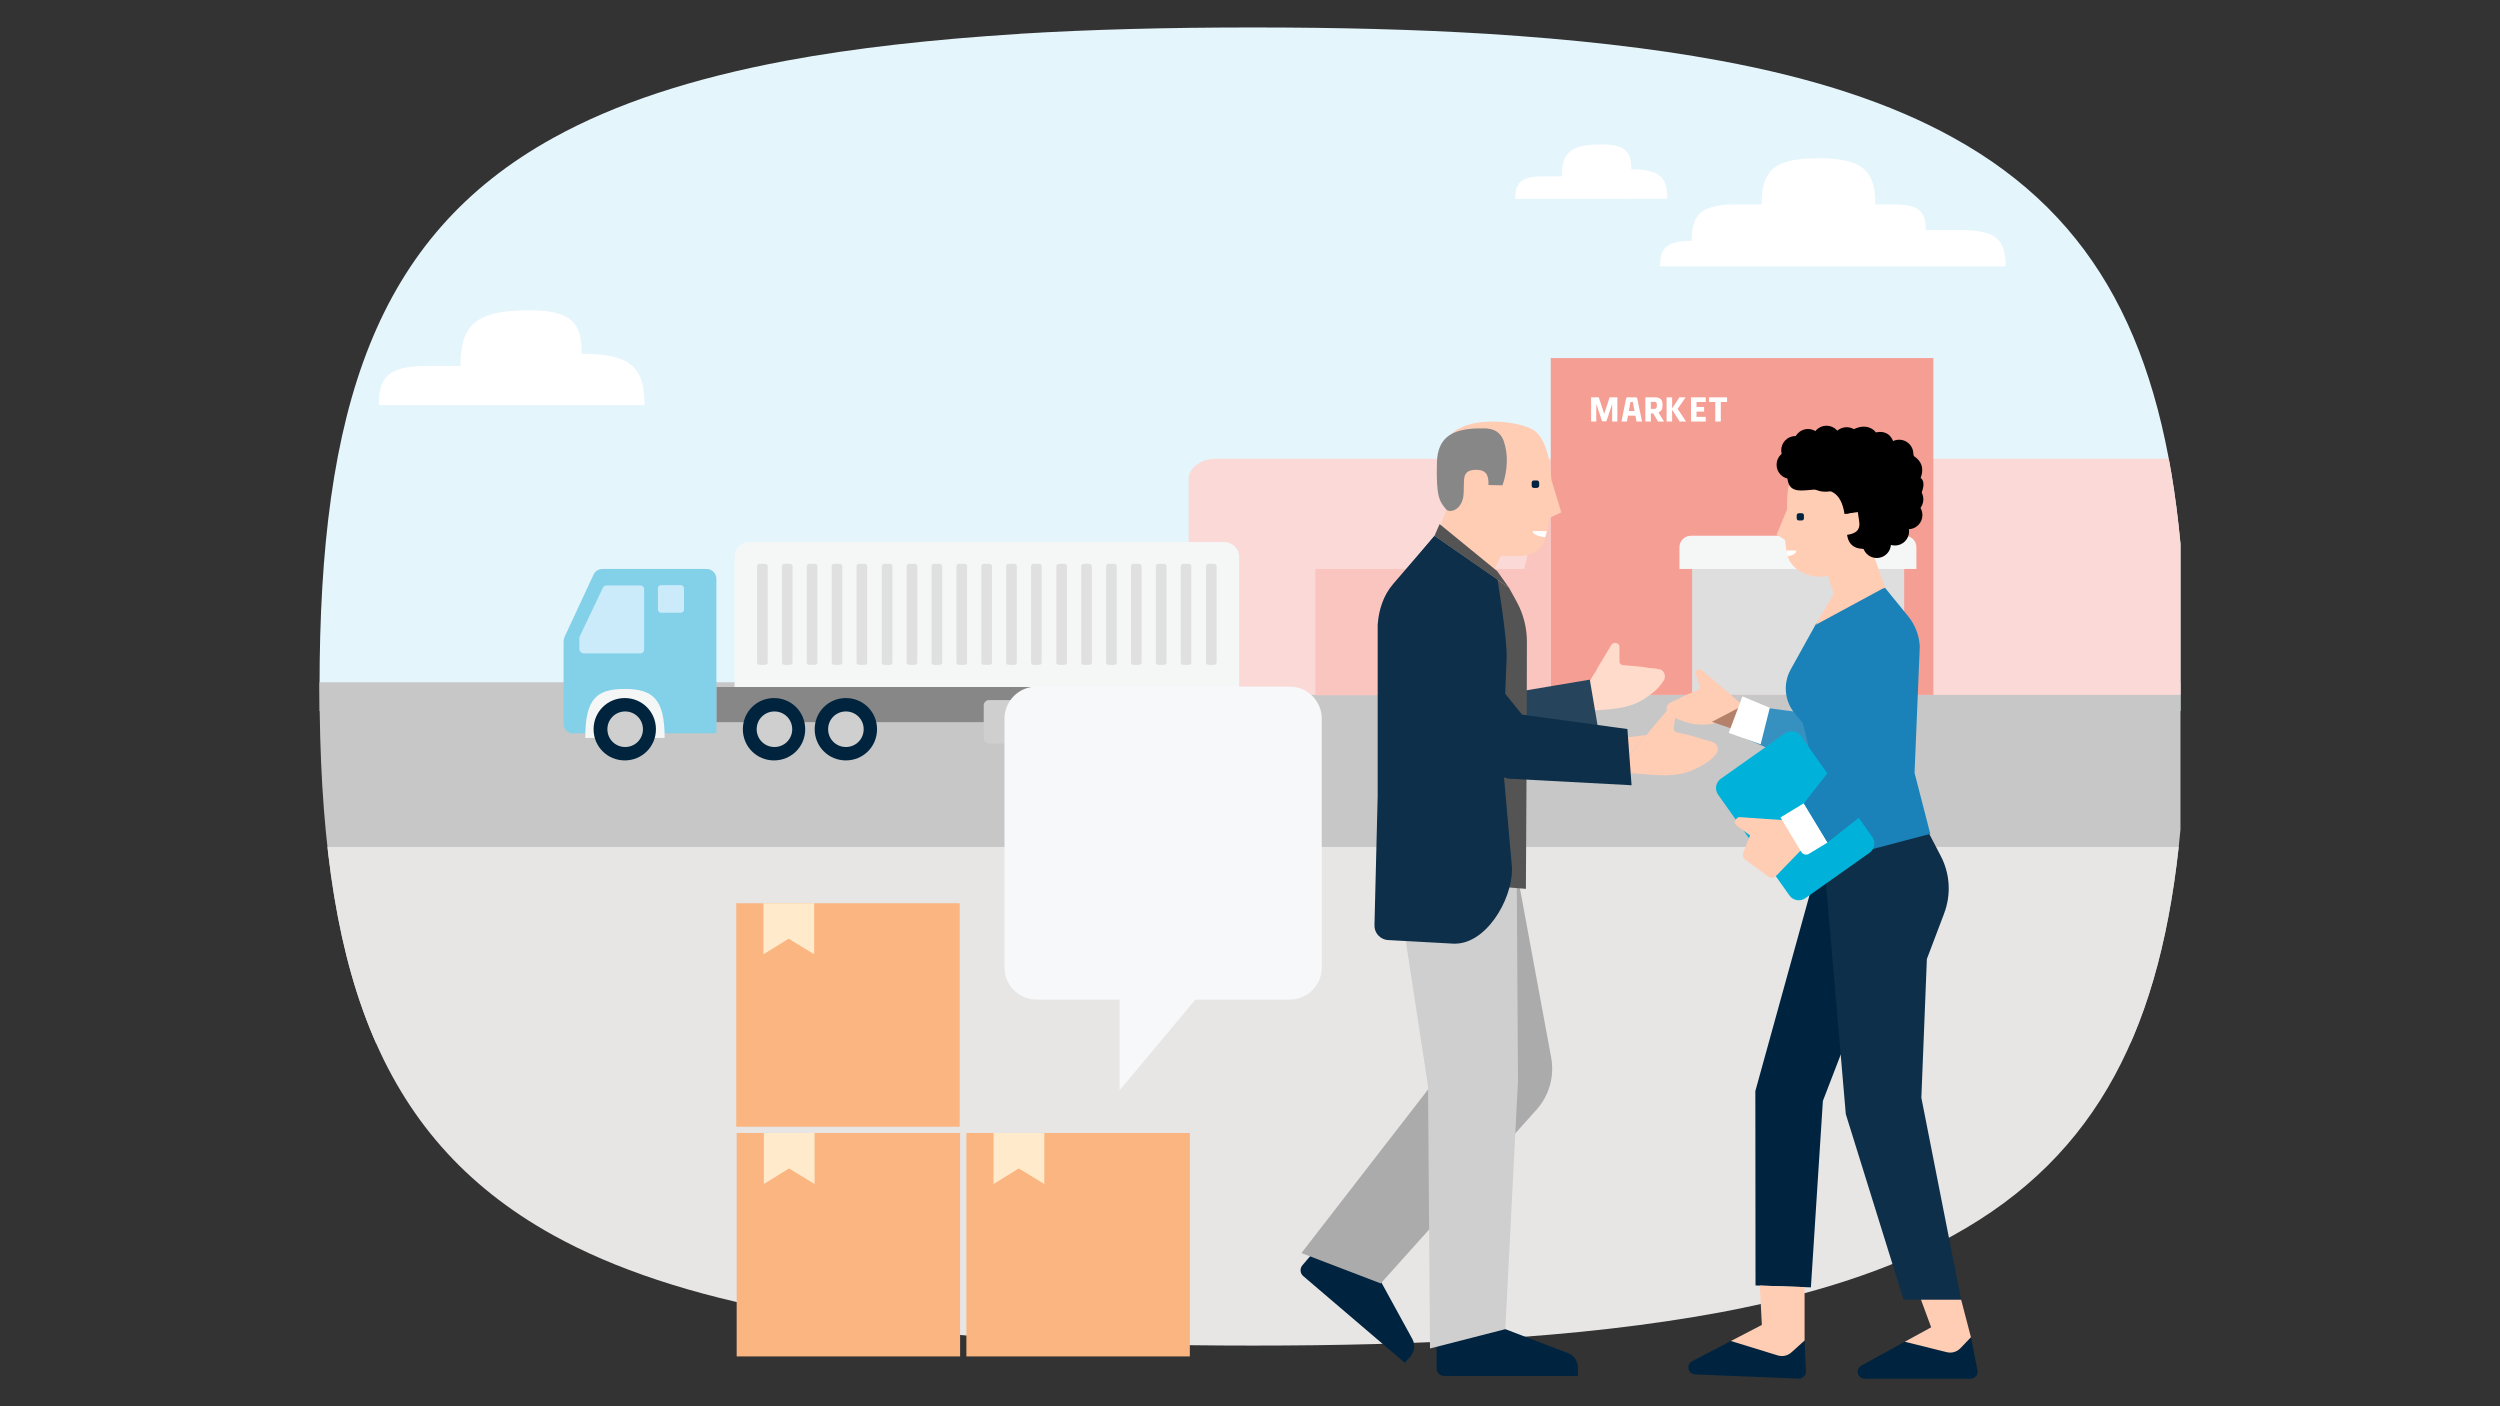 <?xml version="1.0" encoding="UTF-8"?><svg id="Layer_1" xmlns="http://www.w3.org/2000/svg" xmlns:xlink="http://www.w3.org/1999/xlink" viewBox="0 0 720 405"><rect x="0" y="0" width="720" height="405" fill="#333333" stroke="none"/><defs><style>.cls-1{clip-path:url(#clippath);}.cls-2{fill:none;}.cls-2,.cls-3,.cls-4,.cls-5,.cls-6,.cls-7,.cls-8,.cls-9,.cls-10,.cls-11,.cls-12,.cls-13,.cls-14,.cls-15,.cls-16,.cls-17,.cls-18,.cls-19,.cls-20,.cls-21,.cls-22,.cls-23,.cls-24,.cls-25,.cls-26,.cls-27,.cls-28,.cls-29,.cls-30,.cls-31,.cls-32,.cls-33{stroke-width:0px;}.cls-3{fill-rule:evenodd;}.cls-3,.cls-27{fill:#ffccb4;}.cls-5{fill:#f6f8f9;}.cls-6{fill:#fad9d6;}.cls-7{fill:#fac4bf;}.cls-8{fill:#fab580;}.cls-9{fill:#878787;}.cls-10{fill:#545454;}.cls-11{fill:#26455c;}.cls-12{fill:#82d1e8;}.cls-13{fill:#1a82b8;}.cls-14{fill:#0d2f49;}.cls-15{fill:#3691c1;}.cls-16{fill:#c7c7c7;}.cls-17{fill:#dedede;}.cls-18{fill:#cfcfcf;}.cls-19{fill:#e0e0e0;}.cls-20{fill:#ababab;}.cls-21{fill:#ccebfa;}.cls-22{fill:#b4816b;}.cls-23{fill:#ffdbcb;}.cls-24{fill:#fff;}.cls-25{fill:#e8e5e5;}.cls-26{fill:#ffebcc;}.cls-28{fill:#e5f5fc;}.cls-29{fill:#f5f7f7;}.cls-30{fill:#f59e94;}.cls-31{fill:#00243f;}.cls-32{fill:#00243d;}.cls-33{fill:#00b2d9;}</style><clipPath id="clippath"><path class="cls-2" d="m293.66,9.75c-25.25,1.59-47.65,4.09-67.21,7.73-27.29,5.12-49.36,12.39-67.21,22.29-51.17,28.32-67.21,78.01-67.21,157.96s16.03,129.53,67.21,157.96c17.86,9.9,40.03,17.18,67.21,22.29,19.67,3.64,41.96,6.25,67.21,7.73,20.47,1.25,42.76,1.82,67.21,1.82s46.85-.57,67.21-1.82c25.25-1.48,47.54-4.1,67.21-7.73,27.29-5.12,49.36-12.4,67.21-22.18,41.94-23.1,60.18-60.43,65.48-116.88v-82.3c-5.31-56.5-23.61-93.86-65.48-116.98-17.85-9.89-40.03-17.17-67.21-22.18-19.67-3.64-41.96-6.14-67.21-7.73-20.47-1.25-42.76-1.82-67.21-1.82s-46.85.57-67.21,1.82"/></clipPath></defs><g class="cls-1"><rect class="cls-28" x="47.22" y="4.41" width="601.6" height="200.38"/><rect class="cls-16" x="57.45" y="196.49" width="586.47" height="103.94"/><rect class="cls-25" x="65.87" y="243.91" width="573.73" height="151.02"/><path class="cls-6" d="m342.33,200.12v-62.09c0-3.3,3.53-5.91,7.85-5.91h304.33c4.32,0,7.85,2.62,7.85,5.91v62.09"/><rect class="cls-30" x="446.61" y="103.12" width="110.2" height="97.01"/><rect class="cls-17" x="487.33" y="161.12" width="61.07" height="39.01"/><rect class="cls-7" x="378.83" y="163.85" width="67.78" height="36.39"/><path class="cls-29" d="m551.92,163.85v-6.25c0-1.82-1.48-3.3-3.3-3.3h-61.64c-1.82,0-3.3,1.48-3.3,3.3v6.25h68.23Z"/><path class="cls-24" d="m458.24,121.4v-6.97h2.21l1.57,4.78,1.55-4.78h2.23v6.97h-1.5v-5.07l-1.57,4.76c-.03.09-.08.16-.13.2-.06.04-.13.06-.21.06h-.73c-.09,0-.16-.02-.21-.06-.06-.04-.1-.11-.13-.2l-1.59-4.76v5.07h-1.47Z"/><path class="cls-24" d="m469.57,115.78l-.47,2.59h1.65l-.49-2.59h-.7Zm1.75,5.62l-.32-1.69h-2.14l-.31,1.69h-1.57l1.33-6.59c.03-.13.08-.22.14-.28.07-.07.17-.1.3-.1h2.33c.13,0,.24.03.3.1.07.06.12.16.15.28l1.38,6.59h-1.6Z"/><path class="cls-24" d="m476.21,117.76c.26,0,.46-.03.59-.08.13-.05.23-.16.29-.31.06-.15.1-.39.1-.7,0-.27-.03-.47-.09-.61-.06-.13-.15-.22-.27-.26-.13-.04-.31-.07-.55-.07h-.84v2.02h.77Zm3.02,3.64h-1.73l-1.37-2.35h-.68v2.35h-1.59v-6.97h2.77c.66,0,1.2.15,1.59.45.4.3.6.88.6,1.74,0,.61-.09,1.08-.27,1.41-.18.33-.49.58-.92.75l1.61,2.62Z"/><polygon class="cls-24" points="483.17 117.76 485.59 121.4 483.75 121.4 481.57 117.98 481.57 121.4 479.98 121.4 479.98 114.43 481.57 114.43 481.57 117.64 483.67 114.43 485.45 114.43 483.17 117.76"/><polygon class="cls-24" points="491.25 114.43 491.25 115.78 488.6 115.78 488.6 117.2 490.79 117.2 490.79 118.54 488.6 118.54 488.6 120.06 491.25 120.06 491.25 121.4 487.01 121.4 487.01 114.43 491.25 114.43"/><polygon class="cls-24" points="495.59 121.4 494 121.4 494 115.78 492.2 115.78 492.2 114.43 497.39 114.43 497.39 115.78 495.59 115.78 495.59 121.4"/><polygon class="cls-7" points="446.61 132.12 438.99 163.85 446.61 163.85 446.61 132.12"/><rect class="cls-9" x="206.32" y="197.85" width="154.55" height="10.12"/><path class="cls-12" d="m165.15,211.27c-1.59,0-2.84-1.25-2.84-2.84v-23.65c0-.46.11-.8.23-1.25l8.42-18.08c.45-1.03,1.48-1.59,2.61-1.59h29.91c1.59,0,2.84,1.25,2.84,2.84v44.47h-41.17v.11Z"/><path class="cls-29" d="m211.55,197.85v-37.42c0-2.39,1.93-4.32,4.32-4.32h136.7c2.39,0,4.32,1.93,4.32,4.32v37.42h-145.34Zm-42.99,14.67c0-11.37,3.3-14.1,11.37-14.1s11.49,2.84,11.49,14.1"/><path class="cls-19" d="m218.71,191.48h1.71c.34,0,.68-.34.68-.68v-27.75c0-.34-.34-.68-.68-.68h-1.71c-.34,0-.68.34-.68.68v27.75c0,.34.23.68.68.68m7.16,0h1.71c.34,0,.68-.34.68-.68v-27.75c0-.34-.34-.68-.68-.68h-1.71c-.34,0-.68.34-.68.68v27.75c0,.34.34.68.68.68m7.16,0h1.71c.34,0,.68-.34.68-.68v-27.75c0-.34-.34-.68-.68-.68h-1.71c-.34,0-.68.34-.68.68v27.75c0,.34.34.68.68.68m7.17,0h1.71c.34,0,.68-.34.68-.68v-27.75c0-.34-.34-.68-.68-.68h-1.71c-.34,0-.68.34-.68.68v27.75c0,.34.34.68.68.68m7.16,0h1.71c.34,0,.68-.34.68-.68v-27.75c0-.34-.34-.68-.68-.68h-1.71c-.34,0-.68.34-.68.68v27.75c0,.34.34.68.68.68m7.28,0h1.71c.34,0,.68-.34.68-.68v-27.75c0-.34-.34-.68-.68-.68h-1.71c-.34,0-.68.34-.68.68v27.75c-.11.34.23.68.68.68m7.16,0h1.71c.34,0,.68-.34.68-.68v-27.75c0-.34-.34-.68-.68-.68h-1.71c-.34,0-.68.34-.68.68v27.75c0,.34.23.68.68.68m7.17,0h1.71c.34,0,.68-.34.68-.68v-27.75c0-.34-.34-.68-.68-.68h-1.71c-.34,0-.68.34-.68.68v27.75c0,.34.23.68.68.68m7.16,0h1.71c.34,0,.68-.34.68-.68v-27.75c0-.34-.34-.68-.68-.68h-1.71c-.34,0-.68.34-.68.68v27.75c0,.34.34.68.68.68m7.17,0h1.71c.34,0,.68-.34.68-.68v-27.75c0-.34-.34-.68-.68-.68h-1.71c-.34,0-.68.34-.68.68v27.75c0,.34.34.68.68.68m7.16,0h1.71c.34,0,.68-.34.68-.68v-27.75c0-.34-.34-.68-.68-.68h-1.71c-.34,0-.68.34-.68.68v27.75c0,.34.34.68.68.68m7.17,0h1.71c.34,0,.68-.34.68-.68v-27.75c0-.34-.34-.68-.68-.68h-1.71c-.34,0-.68.34-.68.68v27.75c0,.34.34.68.68.68m7.28,0h1.71c.34,0,.68-.34.68-.68v-27.75c0-.34-.34-.68-.68-.68h-1.71c-.34,0-.68.34-.68.68v27.75c0,.34.23.68.68.68m7.17,0h1.71c.34,0,.68-.34.68-.68v-27.75c0-.34-.34-.68-.68-.68h-1.71c-.34,0-.68.34-.68.68v27.75c0,.34.23.68.68.68m7.16,0h1.71c.34,0,.68-.34.68-.68v-27.75c0-.34-.34-.68-.68-.68h-1.71c-.34,0-.68.34-.68.68v27.75c0,.34.34.68.68.68m7.17,0h1.71c.34,0,.68-.34.68-.68v-27.75c0-.34-.34-.68-.68-.68h-1.71c-.34,0-.68.34-.68.68v27.75c0,.34.34.68.68.68m7.16,0h1.71c.34,0,.68-.34.68-.68v-27.75c0-.34-.34-.68-.68-.68h-1.71c-.34,0-.68.34-.68.68v27.75c0,.34.34.68.68.68m7.16,0h1.71c.34,0,.68-.34.68-.68v-27.75c0-.34-.34-.68-.68-.68h-1.71c-.34,0-.68.34-.68.68v27.75c0,.34.34.68.68.68m7.28,0h1.71c.34,0,.68-.34.68-.68v-27.75c0-.34-.34-.68-.68-.68h-1.71c-.34,0-.68.34-.68.68v27.75c-.11.34.23.68.68.68"/><rect class="cls-21" x="189.48" y="168.51" width="7.51" height="7.96" rx=".91" ry=".91"/><path class="cls-32" d="m330.39,210.02c0,5,3.98,8.98,8.98,8.98s8.98-3.98,8.98-8.98-3.98-8.98-8.98-8.98-8.98,3.98-8.98,8.98"/><path class="cls-18" d="m334.37,210.02c0,2.84,2.27,5.12,5.12,5.12s5.12-2.27,5.12-5.12-2.27-5.12-5.12-5.12-5.12,2.27-5.12,5.12"/><path class="cls-32" d="m309.8,210.02c0,5,3.98,8.98,8.98,8.98s8.98-3.98,8.98-8.98-3.98-8.98-8.98-8.98-8.98,3.98-8.98,8.98"/><path class="cls-18" d="m313.67,210.02c0,2.84,2.27,5.12,5.12,5.12s5.12-2.27,5.12-5.12-2.27-5.12-5.12-5.12-5.12,2.27-5.12,5.12"/><path class="cls-32" d="m234.63,210.02c0,5,3.98,8.98,8.98,8.98s8.98-3.98,8.98-8.98-3.98-8.98-8.98-8.98-8.98,3.98-8.98,8.98"/><path class="cls-18" d="m238.5,210.02c0,2.84,2.27,5.12,5.12,5.12s5.12-2.27,5.12-5.12-2.27-5.12-5.12-5.12-5.12,2.27-5.12,5.12"/><path class="cls-32" d="m213.94,210.02c0,5,3.98,8.98,8.98,8.98s8.98-3.98,8.98-8.98-3.98-8.98-8.98-8.98-8.98,3.98-8.98,8.98"/><path class="cls-18" d="m217.92,210.02c0,2.84,2.27,5.12,5.12,5.12s5.12-2.27,5.12-5.12-2.27-5.12-5.12-5.12-5.12,2.27-5.12,5.12"/><path class="cls-32" d="m170.95,210.02c0,5,3.98,8.98,8.98,8.98s8.98-3.98,8.98-8.98-3.98-8.98-8.98-8.98-8.98,3.98-8.98,8.98"/><path class="cls-18" d="m284.9,214.11h18.77c.91,0,1.59-.68,1.59-1.59v-9.32c0-.91-.68-1.59-1.59-1.59h-18.77c-.91,0-1.59.68-1.59,1.59v9.32c0,.91.68,1.59,1.59,1.59m-109.97-4.09c0,2.84,2.27,5.12,5.12,5.12s5.12-2.27,5.12-5.12-2.27-5.12-5.12-5.12-5.12,2.27-5.12,5.12"/><path class="cls-21" d="m168.1,188.18h16.38c.57,0,1.02-.46,1.02-1.02v-17.51c0-.57-.46-1.03-1.02-1.03h-9.78c-.46,0-.8.23-1.03.57l-6.71,14.1c-.11.11-.11.34-.11.45v3.41c.23.57.68,1.02,1.25,1.02"/></g><path class="cls-24" d="m171.86,116.65h-62.77c0-7.96,2.73-11.26,13.76-11.26h9.78c0-11.37,3.87-16.03,19.67-16.03,12.28,0,15.24,3.53,15.24,12.51,14.44,0,18.08,4.21,18.08,14.78h-23.43m383.36-57.77c7.28,0,9.1,2.16,9.1,7.39h10.12c10.35,0,12.85,2.96,12.85,10.46h-99.51c0-5.23,1.82-7.39,9.1-7.39,0-7.51,2.62-10.46,12.85-10.46h7.28c0-9.55,3.3-13.31,16.37-13.31s16.38,3.87,16.38,13.31h5.46Z"/><path class="cls-24" d="m472.43,57.29h-36.05c0-4.55,1.59-6.48,7.85-6.48h5.57c0-6.6,2.27-9.21,11.26-9.21,7.05,0,8.76,2.05,8.76,7.17,8.3,0,10.35,2.39,10.35,8.42h-13.42"/><path class="cls-27" d="m480.71,205.56c.92.74,1.93,1.34,3.02,1.79,4.22,1.62,7.08,1.75,11.95.62l.12-.03.51-.12c.7-.17,1.43-.36,2.23-.58.48-.13.98-.25,1.49-.36h0c.81-.18,1.41-.86,1.49-1.69.04-.58.05-1.11.05-1.53,0-.54-.23-1.06-.65-1.42l-4.5-3.87c-.06-.05-1.03-.87-1.38-1.17-.06-.04-.12-.09-.17-.15l-.89-.76-.12-.1c-1.79-1.53-3.3-2.76-3.56-3.02-1.02-.97-2.2.12-1.99.81.03.06.05.12.06.18.16.5,1.17,3.5,1.17,3.5.11.41-.1.84-.48,1.01-.27.14-1.38.61-2.71,1.17-1.08.46-2.27,1.04-3.28,1.59h-.03c-.83.34-1.64.74-2.42,1.2h0c-.78.68-.86,1.87-.18,2.65.08.1.18.18.28.26Z"/><path class="cls-22" d="m525.98,190.77l-1.35,17.63-24.03-4.48-7.58,3.97,37.55,12.8c2.51.77,5.17-.64,5.94-3.15.06-.2.11-.4.14-.6l7.23-40.36-17.9,14.19Z"/><polygon class="cls-15" points="530.71 193.67 523.16 205.82 503.79 203.19 500.5 211.73 532.02 225.51 539.57 200.89 530.71 193.67"/><polygon class="cls-24" points="501.82 200.56 497.88 211.07 507.07 214.35 509.7 203.85 501.82 200.56"/><path class="cls-31" d="m519.73,386.07l.37,8.87c.04,1.12-.83,2.06-1.95,2.1-.05,0-.1,0-.15,0l-29.81-1.21c-1.11-.04-1.98-.96-1.95-2.08.02-.73.44-1.39,1.1-1.73l21.48-11.18,10.9,5.22Z"/><polygon class="cls-31" points="553.07 265.53 539.36 279.75 524.99 317.07 521.54 370.76 505.59 370.21 505.54 314.22 524.97 243.96 552.67 247.36 553.07 265.53"/><path class="cls-14" d="m559.93,263.03l-4.99,13.16-1.59,39.96,11.46,58.17h-16.58l-16.64-53.45-6.61-76.92,29.89-5.25,4.08,7.85c2.66,5.1,3.01,11.1.97,16.48Z"/><path class="cls-27" d="m515.91,389.5l3.81-3.44v-15.37l-12.89-.45.58,11.33-8.92,4.64,13.5,4.15c1.36.43,2.85.1,3.91-.86Z"/><path class="cls-31" d="m567.64,385.12l1.88,9.54c.22,1.09-.5,2.15-1.59,2.37-.13.03-.26.04-.39.04h-30.51c-1.11,0-2.02-.91-2.01-2.02,0-.73.4-1.41,1.04-1.76l21.91-12.04,9.67,3.87Z"/><path class="cls-27" d="m564.58,388.31l3.05-3.19-2.82-10.8h-11.56l2.92,7.94-7.61,4.16,12.16,3.02c1.4.33,2.86-.1,3.86-1.13Z"/><path class="cls-13" d="m552.9,186.08l-1.51,36.51,4.53,17.56-27.35,7.22-9.33-39.08-2.33-2.8c-2.95-3.54-3.44-8.53-1.25-12.58l7.45-13.42,18.5-11.77,7.9,9.71c2.01,2.45,3.2,5.48,3.38,8.65Z"/><path class="cls-27" d="m542.9,169.31l-.72.22-1.87,1.01-17.42,9.42,5.28-8.97-1.75-5.21c-4.08,1.17-9.98-1.03-11.41-5.13-.04-.14-.09-.28-.13-.43-.12-.41-.24-.85-.33-1.32-.03-.12-.05-.25-.06-.38-.19-1-.31-2.02-.38-3.04l-2.44-1.47,2.99-7.26.04-2.71c.01-2.35.43-4.67,1.22-6.88.08-.22.16-.42.25-.62.09-.2.17-.38.25-.58.21-.42.43-.84.68-1.24.07-.11.13-.23.21-.34.17-.25.36-.5.55-.75.1-.12.19-.24.29-.35s.19-.23.3-.34c.21-.22.41-.43.63-.63s.45-.38.68-.58.47-.34.71-.5c.24-.16.41-.26.62-.38l.16-.09c.25-.13.5-.24.76-.36l8.63,6.01,4.49,10.75,7.79,22.14Z"/><path class="cls-31" d="m518.03,149.89h.88c.32.02.6-.23.62-.55,0-.01,0-.02,0-.04v-.87c.02-.32-.23-.6-.55-.62-.01,0-.02,0-.04,0h-.87c-.33,0-.6.25-.62.58v.88c-.02.32.23.6.55.62.01,0,.02,0,.04,0h0Z"/><path class="cls-24" d="m514.47,158.53c0,.13.03.26.06.38.09.47.21.91.33,1.32,1.44-.28,2.48-.83,2.5-1.66l-2.89-.04Z"/><path class="cls-4" d="m545.72,141.77c-1.35-9.18-6.85-15.53-17.27-14-10.42,1.53-14.48,4.51-13.62,10.35,1.17,8.13,14.38-3.79,16.39,9.92l3.83-.58.41,2.78c.35,2.37-.89,3.41-3.5,3.8.58,4.02,3.77,4.34,6.82,3.89,4.63-.68,8.23-7.4,6.94-16.17"/><circle class="cls-4" cx="531.83" cy="127.12" r="4.09"/><path class="cls-4" d="m532.81,124.25c3.45-2.33,6.27-1.31,7.46.29,3-.66,4.76,1.09,5.25,3.5,2.2,1.13,3.24-2.22,5.72,3.34,2.92,1.97,2.58,4.53,1.9,6.25,2.22,1.62-.66,6.53-1.71,7.58,1.55,2.43.96,3.91-.73,5.47-4.67.93-6.13-1.99-6.75-3.87-.05-.16-1.13-3.39-1.17-3.56-.83-2.46-1.98-3.35-4.73-2.51-3.58,1.08-2.73,3.76-2.08,5.88l-4.08,1.35-2.33-7.07c-9.17,3.04-9.04-4.77-13.29-3.36-.73.24-1.28.45-1.28.45-1.22-2.33-1.84-6.77,2.99-7.79-.76-2.72.58-9.23,6.81-3.69,2.32-1.71,4.98-3.41,8.03-2.27Z"/><circle class="cls-4" cx="549.57" cy="148.33" r="4.09"/><circle class="cls-4" cx="545.73" cy="153.02" r="4.09"/><circle class="cls-4" cx="540.51" cy="156.62" r="4.09"/><circle class="cls-4" cx="546.96" cy="130.72" r="4.09"/><circle class="cls-4" cx="520.71" cy="127.64" r="4.09"/><circle class="cls-4" cx="517.08" cy="129.67" r="4.09"/><circle class="cls-4" cx="515.74" cy="133.85" r="4.09"/><circle class="cls-4" cx="526.03" cy="126.69" r="4.09"/><circle class="cls-4" cx="549.84" cy="143.79" r="4.09"/><circle class="cls-4" cx="545" cy="150.82" r="4.09"/><path class="cls-33" d="m515.37,257.91l-20.57-29.07c-1.04-1.47-.69-3.5.78-4.55l18.52-13.1c1.47-1.04,3.5-.69,4.55.78l20.57,29.07c1.04,1.47.69,3.5-.78,4.55l-18.52,13.1c-1.47,1.04-3.5.69-4.55-.78Z"/><path class="cls-27" d="m521,243.38l-1.97-6.8-17.98-1.25c-.35-.02-.69.14-.9.42l-.35.47c-.34.45-.24,1.09.21,1.43,0,0,0,0,0,0l4.01,2.95-1.96,4.96c-.29.73-.05,1.56.58,2.02l6.64,4.87c.69.51,1.64.43,2.23-.19l7.28-7.52,2.19-1.37Z"/><path class="cls-24" d="m526.34,242.63l-6.83-11.29-6.74,4.08,5.98,9.92c.47.77,1.47,1.01,2.24.55l5.35-3.25Z"/><polygon class="cls-13" points="550.08 223.87 526.32 242.64 519.5 231.37 550.08 192.36 550.08 223.87"/><path class="cls-23" d="m479.11,196.05c-.74,1.16-1.63,2.2-2.66,3.1-4.05,3.35-7.14,4.56-12.92,5.13h-.15l-.61.06c-.83.08-1.71.14-2.67.2-.58.03-1.17.09-1.78.17h0c-.96.11-1.88-.42-2.26-1.31-.26-.58-.47-1.2-.62-1.66-.21-.6-.14-1.26.18-1.8.71-1.2,2.08-3.5,3.5-5.94l.15-.25.12-.03c.27-.54.55-1.06.8-1.53.05-.07.1-.15.13-.23.25-.4.47-.79.7-1.17l.1-.16c1.39-2.33,2.6-4.27,2.79-4.67.76-1.45,2.46-.68,2.48.15v.22c0,.58.03,4.28.03,4.28.04.49.42.89.92.94.35.05,1.75.16,3.42.28,1.37.1,2.92.31,4.21.54h.03c1.05.07,2.09.2,3.11.41h0c1.12.44,1.67,1.71,1.23,2.83-.06.16-.14.31-.24.45Z"/><path class="cls-11" d="m447.82,197.42h0l-22.5,3.81-14.68-16.92-6.27,16.98,17.91,14.53c.85.29,1.76.38,2.65.26l25.95-3.5h0l7.75-1.31c1-.17,1.68-1.11,1.51-2.11,0,0,0,0,0,0l-2.27-13.42-10.04,1.68Z"/><path class="cls-3" d="m469.29,217.42c-.42.51-.6,1.17-.48,1.82.07.5.19,1.17.36,1.81.26.97,1.11,1.66,2.11,1.72-.68,0-1.36-.03-1.96,0-3.94.03-7.86.55-11.67,1.56l3.6-11,12.64-1.63h.23c-.06.07-.13.16-.2.23-1.89,2.21-3.69,4.37-4.62,5.49Z"/><path class="cls-27" d="m494.11,217.34c-.95,1.06-2.04,1.99-3.25,2.74-4.72,2.77-8.1,3.5-14.14,3.12h-.15l-.64-.03c-.87-.06-1.78-.15-2.78-.24-.61-.06-1.22-.11-1.86-.13h0c-1-.06-1.85-.76-2.11-1.72-.16-.66-.29-1.31-.36-1.81-.11-.65.06-1.31.48-1.82.93-1.11,2.73-3.28,4.61-5.52.07-.08.13-.16.2-.23h.13c.37-.51.74-.99,1.08-1.44.07-.06.13-.13.18-.21.31-.37.61-.73.91-1.08l.13-.15c1.83-2.19,3.38-3.95,3.65-4.31,1.02-1.36,2.64-.29,2.53.58-.02.07-.03.15-.03.22-.09.62-.69,4.4-.69,4.4-.05.51.28.99.78,1.12.36.11,1.75.45,3.5.86,1.39.33,2.92.8,4.23,1.25h.03c1.06.24,2.11.56,3.13.94h0c1.05.67,1.36,2.07.69,3.13-.08.12-.17.23-.27.34Z"/><path class="cls-31" d="m380.49,358.08l-5.4,6.32c-.79.93-.68,2.32.24,3.11l29.26,24.99,1.61-1.85c1.22-1.4,1.44-3.41.55-5.03l-12.45-22.72-13.81-4.82Z"/><path class="cls-20" d="m436.82,250.87l9.92,53.71c1.01,5.49-.62,11.13-4.42,15.23l-44.66,49.82-22.85-8.75,43.36-56-14.17-39.54-6.35-15.99,39.16,1.51Z"/><path class="cls-31" d="m413.73,385.75v8.32c0,1.22.99,2.21,2.21,2.21h38.5v-2.45c0-1.83-1.13-3.48-2.85-4.13l-24.2-9.25-13.66,5.29Z"/><polygon class="cls-18" points="397.66 249.36 404 265.34 411.28 312.88 411.84 388.36 433.53 382.8 437.18 311.3 436.81 250.87 397.66 249.36"/><path class="cls-27" d="m449.64,147.57l-3.45,1.62c-.03.35-.06.68-.1,1.01h0c-.09.75-.19,1.45-.31,2.09-.05.33-.12.65-.19.95-.07.3-.13.58-.21.82-.08.23-.16.58-.25.82-.09.23-.15.43-.23.62-2.15,5.35-6.5,4.71-12.65,4.57l-1.17,2.48-.54,1.17-.27.58-.37.79-2.62,5.59-12.52-16.12-.75-.97.03-.1.8-2.06.08-.22.18-.48h0l1.49-3.88.36-.93v-.04c-.05-.12-.18-.58-.37-1.25-.07-.25-.14-.54-.23-.85-.15-.58-.3-1.27-.47-2.02v-.03c-.93-4.57-1.69-11.78,1.58-16.06.16-.2.33-.41.5-.58h0c3.37-3.5,10.5-4.13,16.27-3.4,1.66.2,3.31.56,4.91,1.06.49.16.94.34,1.35.52.22.09.43.19.64.31h.05c.2.11.4.22.58.35.08.05.16.12.23.18.03.02.06.04.09.06.69.57,1.29,1.26,1.75,2.02,1.57,2.46,2.4,5.96,2.75,9.33.06.58.1,1.17.15,1.75.07.31.1.62.09.93l1.36,4.5,1.48,4.88Z"/><path class="cls-9" d="m427.41,123.38c-8.75-.2-13.42,2.22-13.58,9.92-.23,9.83.68,11.04,2.72,13.47,1.01,1.08,4.88.09,4.99-4.92,0-.15.08-3.11.08-3.26.06-2.25.85-3.28,3.56-3.28,3.5,0,3.5,2.43,3.5,4.37l4.04.09c.76-2.16,1.18-4.42,1.25-6.71.07-2.12-.26-4.24-.96-6.24-1.04-2.45-2.74-3.4-5.62-3.46v.03Z"/><path class="cls-31" d="m442.64,140.53h-.9c-.35,0-.62-.29-.62-.64,0,0,0,0,0,0v-.9c0-.35.29-.62.64-.62,0,0,0,0,0,0h.91c.35,0,.62.3.61.65h0v.9c-.02.34-.31.59-.65.58v.03Z"/><polygon class="cls-10" points="414.61 150.94 431.23 164.52 434.57 169.25 413.12 154.33 414.61 150.94"/><path class="cls-10" d="m439.46,255.99l.21-38.94.08-32.2c0-4.06-1.01-8.05-2.97-11.61l-2.2-3.99-21.45-14.91-11.96,14.47c-2.45,2.85-3.83,6.47-3.9,10.23l2.57,73.8,39.64,3.15Z"/><path class="cls-14" d="m418.52,271.77c9.21.44,16.92-12.28,16.96-21.51l-2.74-31.11,1.17-29.75c.19-5.63-2.63-22.45-2.63-22.45l-18.16-12.61-3.31,3.86-8.57,9.97c-2.81,3.28-4.15,7.38-4.47,11.76v49.35l-.92,37.03c-.15,2.3,1.6,4.28,3.9,4.43.03,0,.07,0,.1,0l18.67,1.03Z"/><path class="cls-14" d="m468.69,209.98l1.2,16.17-35.36-1.89c-1.65-.28-3.17-1.07-4.35-2.27l-26.56-30.14-1.29-1.25c-3.98-3.82-4.21-10.32-.17-14.08l.38-.33c3.33-2.67,8.09-2.58,11.32.2,1.09.94,2.12,1.93,3.1,2.99l21.4,26.43,30.34,4.16Z"/><path class="cls-24" d="m441.41,152.95c0,.95,1.62,1.55,3.58,1.75.09-.26.16-.53.25-.81s.17-.58.24-.94h-4.06Z"/><rect class="cls-8" x="212.16" y="326.3" width="64.35" height="64.35"/><polygon class="cls-26" points="219.99 341 227.24 336.51 234.6 341 234.6 326.3 219.99 326.3 219.99 341"/><rect class="cls-8" x="278.32" y="326.3" width="64.35" height="64.35"/><polygon class="cls-26" points="286.14 341 293.4 336.51 300.76 341 300.76 326.3 286.14 326.3 286.14 341"/><rect class="cls-8" x="212.04" y="260.14" width="64.35" height="64.35"/><polygon class="cls-26" points="219.87 274.84 227.12 270.35 234.48 274.84 234.48 260.14 219.87 260.14 219.87 274.84"/><path class="cls-5" d="m298.52,197.74h72.91c5.1,0,9.24,4.14,9.24,9.25v71.66c0,5.1-4.14,9.24-9.24,9.24h-27.15l-21.83,26.11v-26.11h-23.92c-5.1,0-9.24-4.14-9.24-9.24v-71.66c0-5.11,4.14-9.25,9.24-9.25"/></svg>